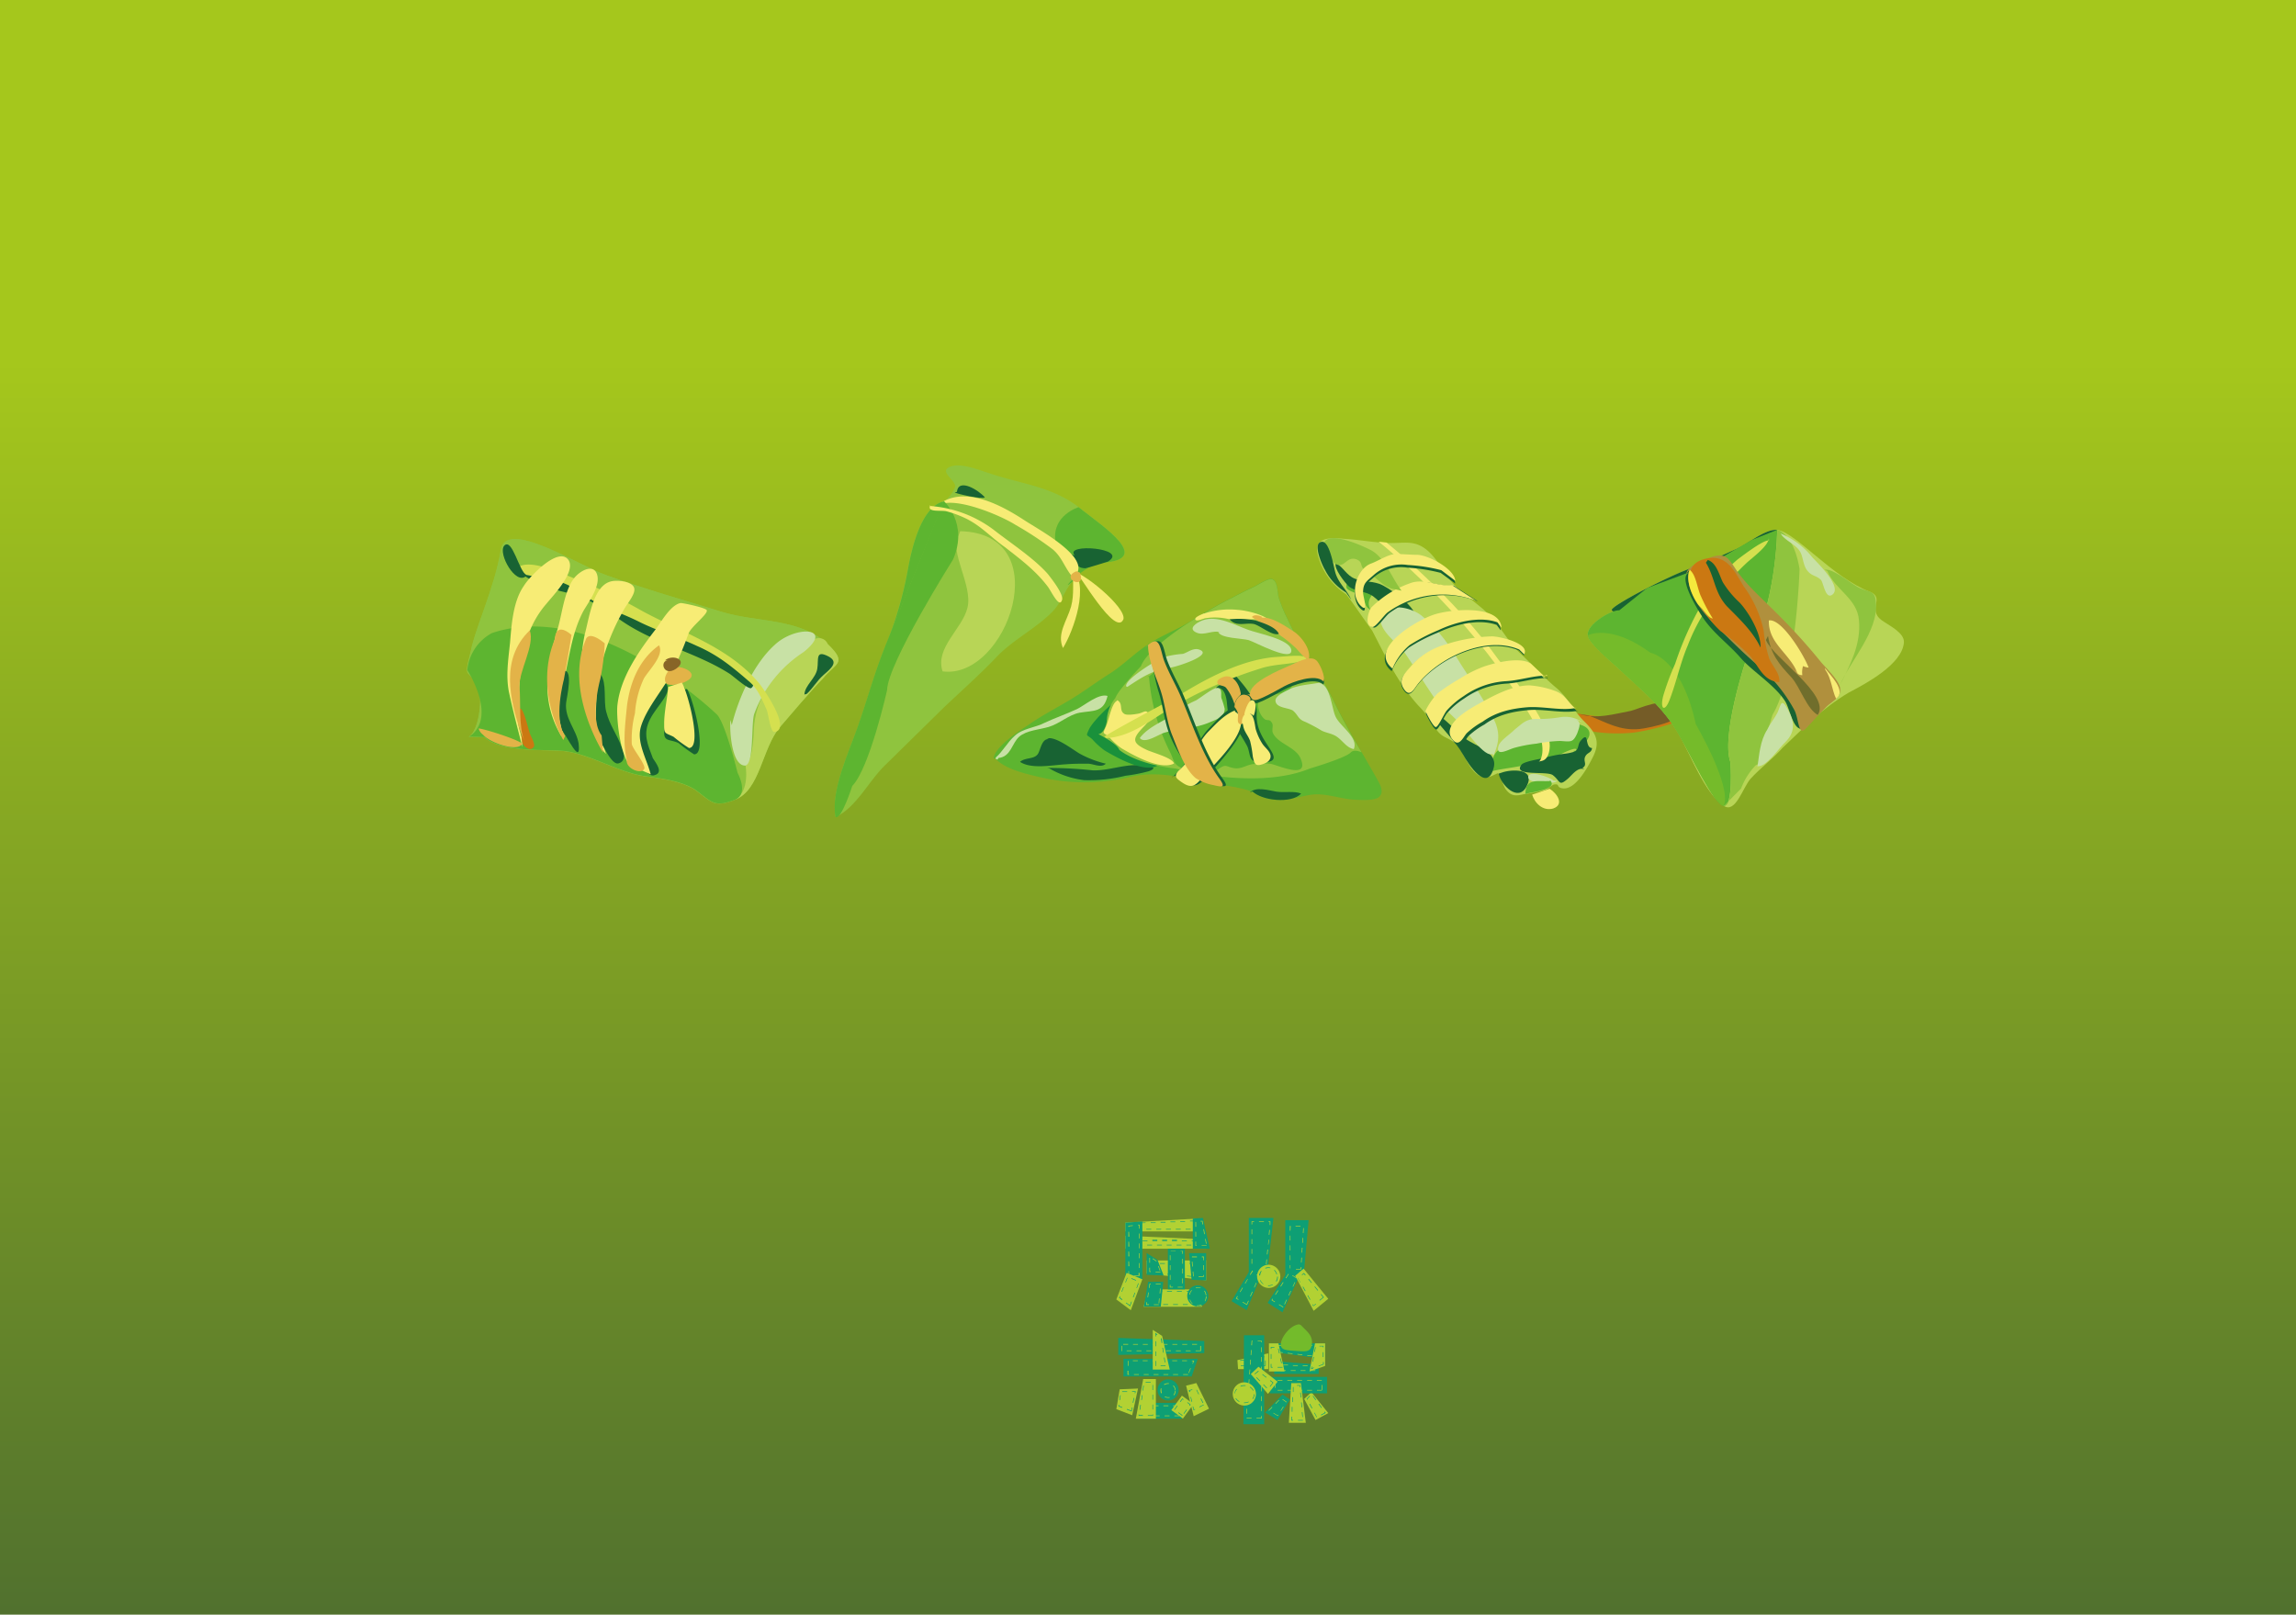 <svg xmlns="http://www.w3.org/2000/svg" xmlns:xlink="http://www.w3.org/1999/xlink" viewBox="0 0 411.02 289.13"><defs><style>.cls-1{fill:url(#linear-gradient);}.cls-2{fill:#b0903d;}.cls-3{fill:#cb7812;}.cls-4{fill:#755c27;}.cls-5{fill:#b8d556;}.cls-6{fill:#186333;}.cls-7{fill:#5db530;}.cls-8{fill:#75bb2a;}.cls-9{fill:#8fc43e;}.cls-10{fill:#d5e04f;}.cls-11{fill:#f7ec75;}.cls-12{fill:#706e2c;}.cls-13{fill:#f5ea3d;}.cls-14{fill:#c8e1a5;}.cls-15{fill:#e3b348;}.cls-16{fill:#886527;}.cls-17{fill:#1a913b;}.cls-18{fill:#b2d133;}.cls-19{fill:#0e9f74;}.cls-20{fill:#73bb2b;}</style><linearGradient id="linear-gradient" x1="206.29" y1="228.12" x2="206.29" y2="-9.18" gradientTransform="translate(412.58 292.78) rotate(180)" gradientUnits="userSpaceOnUse"><stop offset="0" stop-color="#a5c71c"/><stop offset="1" stop-color="#4c6c2f"/></linearGradient></defs><g id="图层_2" data-name="图层 2"><rect class="cls-1" x="-13.04" width="438.67" height="292.78"/></g><g id="图层_1" data-name="图层 1"><path class="cls-2" d="M265.19,121.13c1.46,2.05,8.05,7.64,10.93,6.33-1.46-1.5-3.63-1.6-5.45-2.67-2-1.15-3-3.44-5.39-3.91-.14.37.09.31.17.62"/><path class="cls-3" d="M269.89,123c3.2,2.52,5,2.09,8,3.5,2.5,1.14,5.32,1.37,8.12,1.8s5.4.81,8-.13c2.22-.81,4.59-3.88,7.11-2.93,7.17,3-7.37,5.94-9.29,6A29,29,0,0,1,278.13,129c-1.81-.65-9.34-5-8.93-6.49"/><path class="cls-4" d="M282.69,127.87c3.29.94,6.1,0,9.23-.57,1.58-.36,5.8-2.67,8.3-.67,2.76,2.2-5,3.73-6.69,3.91-3.67.35-5.92-1.19-9.16-2.42"/><path class="cls-5" d="M289.87,109.29c-1.52,0-5.91,2.54-5.63,4.48.18,1.36,4.07,4.62,5.07,5.53,4.34,4.09,8.61,7.4,11.44,12.59,1.82,3.13,4.4,10.15,7.85,12.42,2.07,1.37,3.33-3.12,4.73-4.81,1.82-2,4-3.59,5.8-5.61,4-3.77,6.95-6.95,11.77-9.84,3.1-1.63,9.63-5.08,9.93-9,.13-1.73-2.59-3-4-4-2.57-1.92.65-4-2.09-5.08-6.67-2.53-13.43-10.79-16.62-11.08-2.27-.15-5.35,2.62-7.38,3.46-2.65,1.12-5.14,2.46-7.94,3.37-3.65,1.19-14.72,6.85-14.29,7.57"/><path class="cls-6" d="M288.54,109.28c-.55-.63,10.64-6.38,14.29-7.57,2.8-.91,5.29-2.25,7.94-3.37,2-.84,5.11-3.61,7.38-3.46a7.89,7.89,0,0,1-3,2.27s-9.9,6.38-13.55,7c0,0-6.69,1.4-8.82,3.75C292.75,107.88,289.57,110.45,288.54,109.28Z"/><path class="cls-7" d="M289.87,109.29l5-4,10.94-4.09,7.79-4.51,4.54-1.82s0,13.27-5.64,23.47c0,0-4.43,13.43-2.73,18.14,0,0,.56,7.92-1.18,7.82s-6-9.29-7.85-12.42c-2.83-5.19-7.1-8.5-11.44-12.59-1-.91-4.89-4.17-5.07-5.53-.28-1.94,4.11-4.52,5.63-4.48"/><path class="cls-8" d="M308.6,144.31c-1.65-.09-6-9.29-7.85-12.42-2.83-5.19-7.1-8.5-11.44-12.59-1-.91-4.89-4.17-5.07-5.53,0,0,4-2.19,11.22,3.12,0,0,5.55.88,8.11,12.78,0,0,6.56,11.24,5,14.64"/><path class="cls-9" d="M308.6,144.31c1.74.1,1.18-7.82,1.18-7.82-1.7-4.71,2.73-18.14,2.73-18.14,5.61-10.2,5.64-23.47,5.64-23.47s2.91.5,4,7c0,0-.57,19-4.82,26.07,0,0-2.19,6.77-1.39,7.54a3.34,3.34,0,0,1-1.63,1.54,12.07,12.07,0,0,0-2.63,4.17Z"/><path class="cls-10" d="M316.63,96.11c.29,1.44-2.84,3.64-4,4.73-1.77,1.64-3.17,3.33-4.83,5.11a33.51,33.51,0,0,0-5.64,9.57c-1.37,3.22-2,6.43-3.23,9.67-.88,2.41-1.81,1.89-1.19-.56a46.58,46.58,0,0,1,2.14-5.77,58.16,58.16,0,0,1,6.16-13,26.88,26.88,0,0,1,5.05-5.71c1-.74,4.74-3.61,5.59-3.35"/><path class="cls-6" d="M303.6,102.53c-4.56-.94.58,7.07,1.2,8,1.86,2.83,4.62,4.77,6.78,7.25s6.13,4.86,8,7.81c.72,1.12,1.26,4.25,2.45,4.81,2.12,1.09-.07-2-.33-2.84a33.12,33.12,0,0,0-8.62-12c-1.76-1.79-4.07-3.28-5.41-5.39-1.42-2.37-2.66-5.1-4.49-7.28"/><path class="cls-2" d="M302.39,102.09c-.79,3.57,1.88,6.89,4.07,9.25,2.76,2.71,5.51,5.54,8.44,8a27.35,27.35,0,0,1,6.32,7.81c.79,1.52.69,4.71,2,3.36s2.44-2.68,3.48-3.67c1.07-1.24,2.93-1.72,2.71-3.66-.29-1.44-2.51-3.55-3.38-4.57a107.33,107.33,0,0,0-8.17-9c-2.54-2.55-5.57-5.16-7.41-8.11-1.14-1.69-1.67-2.41-3.79-1.84-1.07.35-3.64,1.36-4.26,2.15a1.71,1.71,0,0,0-.53.94"/><path class="cls-3" d="M302.61,105.68c-.55-3.13-.1-5.22,3.28-5.73s4.7,2.49,6.23,5a20.81,20.81,0,0,1,3.61,8,22.5,22.5,0,0,0,1,5c.56,1.35,2,2.71,1.78,4.2-2.89-.18-3.64-2.83-5.26-4.73A35.51,35.51,0,0,0,308,113a16.17,16.17,0,0,1-3.69-5,8.18,8.18,0,0,1-1.53-2.52c-.35-1.07.07-2.15-.15-3.2"/><path class="cls-6" d="M305.38,100.76c1.63,2.66,1.49,5.31,3.78,7.82,2.2,2.23,4.66,4.51,6,7.38.13-2.52-2.1-6.29-3.74-8.06a17,17,0,0,1-3-3.63c-.68-1.37-1.13-3.47-2.7-4"/><path class="cls-11" d="M321.82,120.65c-1.36-3.64-5.29-5.37-5.17-9.55,2.35-.41,6.4,6.43,7.12,8.44a2.87,2.87,0,0,1-1-.27,3.72,3.72,0,0,0-.12,1.63c-.64,0-1-.27-1.25-1"/><path class="cls-12" d="M316.5,113.87c.56,3.35,1.91,5,4.2,7.43,1.59,1.81,2.74,5.64,4.71,6.72,2.39-3.56-8.15-10.37-9.28-13.42"/><path class="cls-9" d="M327.13,102.26c1.4,3.39,5.37,4.88,5.66,8.86.37,4.25-1.6,8-3.4,11.56,1.79-4.31,6.91-9.63,6.42-14.79-.12-2.56-1.53-1.63-3.62-3-1.16-.68-4.22-3.17-5.54-2.86"/><path class="cls-13" d="M304,108.26c-1-1.38-2.37-4.42-1.51-6.21,1.14.85,1.35,3.37,2,4.71a31.33,31.33,0,0,0,2.13,4c-.86-.13-1.46-1.35-2.15-2"/><path class="cls-11" d="M326.68,119.6c.95,1.29,3.95,4.15,2,5.5-.77-1.64-.84-3.68-1.9-5.11"/><path class="cls-14" d="M318.75,95.54a14,14,0,0,1,5.71,4.29c.65.73,5.66,5.43,3.43,6.74-1.11.6-1.46-2.12-1.88-2.69-.88-.9-1.69-.64-2.53-1.78s-.62-2.64-1.48-3.66c-.63-.86-2.17-1.6-2.93-2.47"/><path class="cls-14" d="M314.59,137.47c.36-2.36.46-4.76,1.79-6.85.57-1.18,1.32-2,1.88-3.14.59-1.44.64-2.57,1.83-.36s1.3,4-.49,5.77c-1.18,1.09-3.34,4.45-5,4.33"/><path class="cls-9" d="M169,89.78a5.7,5.7,0,0,0,2-2.67c0-1.17-2.69-2.52-1.2-3.4,1.81-1,5,.29,7.5,1.1,5.56,1.86,11,2.31,15.8,6,3.67,3,13.63,9.3,4.39,9.92-3.38.22-3.89.94-5.64,3.53-1.41,1.76-1.86,3.65-3.4,5.22-3,3.11-7.34,5.17-10.3,8.43-2.82,2.93-6.11,5.87-9.13,8.72l-10.48,10.3c-3,2.85-5.18,7.6-8.94,9.37-.92-4.64,2.45-11.81,3.93-16.05,1.69-4.75,3-9.66,4.87-14.32a69.31,69.31,0,0,0,4.19-14.4c.61-3.24,2.3-10.89,6.39-11.76"/><path class="cls-7" d="M191.85,104.27c-2.46,2.07,2.26-3.31,5.64-3.53,8.82-.59.15-6.33-3.86-9.49l-.53-.43s-4.79,1.42-4.17,6.06C188.93,96.88,195.39,101.31,191.85,104.27Z"/><path class="cls-6" d="M192.4,99.45c-2.05-2.25,9.87-1.3,5.94,1.11-.18.06-3.58,1.14-4.07,1.2-2.46-.09-.89-2-3-2.63"/><path class="cls-6" d="M171.31,88.07c.28-2.6,4-.2,5,1-.62.39-5.18-.68-5.4-.89"/><path class="cls-11" d="M168,90.48c2.86-1.68,11.11,1.79,13.83,3.53a59.79,59.79,0,0,1,6.64,4.37c1.74,1.48,2.18,3.47,3.61,5,4.2-3.08-6.32-8.63-8.77-10.27-4.19-2.73-10-5.72-14.37-3.36"/><path class="cls-7" d="M169,89.78c-4.09.87-5.78,8.52-6.39,11.76a69.31,69.31,0,0,1-4.19,14.4"/><path class="cls-5" d="M171.89,95.12c17.59.4,8.36,26.66-3.15,25.1-1.42-4.2,3.55-7.62,4.45-11.39,1-4-3.36-10.15-1.57-13"/><path class="cls-11" d="M192.21,102.08c-.28,2.21.16,4.2-.47,6.53-.72,2.55-2.6,4.89-1.45,7.43,1.8-2.9,5-11.45,1.47-14.4"/><path class="cls-11" d="M191.31,102c2.41.2,10.35,6.77,9.8,8.88-1.35,3.33-7.92-8.12-8.64-8.67"/><path class="cls-15" d="M192.7,102.29c-3.13,1.25,1.89,3.57.61.24"/><path class="cls-7" d="M168.94,89.7s4.48,4,1.68,10.47c0,0-11.76,18.67-11.82,23.43,0,0-3.14,14-6.23,17.13,0,0-1.92,6.07-3,5.58-.92-4.64,2.45-11.81,3.93-16.05,1.69-4.75,3-9.66,4.87-14.32"/><path class="cls-11" d="M166.39,90.6a21.46,21.46,0,0,1,11.51,4.28c3.07,2.4,7.27,5.14,9.71,7.94.72.93,2.67,3.4,2.54,4.51-.45,1.89-2-1.59-2.63-2.35-2.14-2.81-4.77-4.78-7.62-7-2.54-1.8-4.23-3.78-7-5.14a19.62,19.62,0,0,0-3.53-1.3c-1.16-.21-3.52.26-2.81-1.13"/><path class="cls-9" d="M86.71,132c2.94,2.69,10.51,2.22,13.54,2.43,4.79.25,10.18,3.83,15.08,4.55,3.09.44,6.42.82,9,2.37,3.05,2.19,3.35,3.36,7.19,1.87,4.53-1.67,4.82-9.19,8.06-13,1.9-2.23,5.71-6.69,7.68-8.69,2.25-2.81,4.53-2.66.88-6.18-4.93-4.69-12.66-3.88-18.86-5.76-7-2.16-14-4.16-20.82-6.62-4.91-1.71-17.86-10.16-18.79-4.54-1.18,7-4.58,13.93-5.44,18.38-1.35,5.31-.35,2.48,1.43,6.48.78,2,0,7.7-1.74,8.64Z"/><path class="cls-9" d="M86.71,132c2.94,2.69,10.51,2.22,13.54,2.43,4.79.25,10.18,3.83,15.08,4.55,3.09.44,6.42.82,9,2.37,3.05,2.19,3.35,3.36,7.19,1.87,4.53-1.67,4.82-9.19,8.06-13,1.9-2.23,5.71-6.69,7.68-8.69,2.25-2.81,4.53-2.66.88-6.18-4.93-4.69-12.66-3.88-18.86-5.76-7-2.16-14-4.16-20.82-6.62-4.91-1.71-17.86-10.16-18.79-4.54-1.18,7-4.58,13.93-5.44,18.38-1.35,5.31-.35,2.48,1.43,6.48.78,2,0,7.7-1.74,8.64Z"/><path class="cls-5" d="M131.57,143.2c4.53-1.67,4.82-9.19,8.06-13,1.9-2.23,5.71-6.69,7.68-8.69,2.25-2.81,4.53-2.66.88-6.18,0,0-1.12-3-5.22,1.07l-.36.37c-4.39,4.61-7.43,8.25-7.67,14,0,0-.05,5.1-1.47,6.33,0,0,.82,4.63-1.9,6.08"/><path class="cls-14" d="M131,129.86c1.18-4.83,3.94-11,7.64-14.34,3.69-3.55,10.89-3.28,5.21,1.25a22.45,22.45,0,0,0-8.81,11c-.62,1.62,0,9-1.61,9.32-2.47.09-2.84-6.34-2.68-8.17"/><path class="cls-7" d="M84,131.91l2.74.07c2.94,2.69,10.51,2.22,13.54,2.43,4.79.25,10.18,3.83,15.08,4.55,3.09.44,6.42.82,9,2.37,3.05,2.19,3.35,3.36,7.19,1.87,0,0,2.56-.66.48-4.84,0,0-2.31-9.45-3.84-10.55,0,0-21.35-20.67-40.1-14.46A8.43,8.43,0,0,0,83.66,120S89.16,128.46,84,131.91Z"/><path class="cls-6" d="M144,124.37c.08-1.64,2-2.88,2.3-4.57s-.41-3.5,2-2.26c1.87,1,.54,2.09-.88,3.33-1.21,1.06-1.87,2.35-3,3.38"/><path class="cls-6" d="M94.26,102.08c-2.56.16,1,1.85,1.68,2.17a44.67,44.67,0,0,0,4.38,1.6,25.87,25.87,0,0,1,9.86,4.53c6.19,4.73,14,6.18,20.39,10.24.59.35,3.35,2.86,3.9,2.59,1.48-1-2.06-3.19-2.53-3.56-2.58-1.82-4.17-4.14-7.19-5.22-3.18-1.29-6.08-3.39-9.47-4a19.38,19.38,0,0,1-8.84-4.42c-2.93-2.22-5.46-1.93-8.7-3"/><path class="cls-10" d="M96.28,103.66c-1.26-1-2.94-.35-4-1.68,2-2.5,8.81,1,11.15,1.83a97.78,97.78,0,0,1,10.91,5.25c7.26,4.08,15.7,6.49,21.38,13.09.67.7,6.15,8.47,2.92,8.93-.73.06-1.07-3.2-1.4-4-.86-1.89-1.57-3.69-3-4.93-3.2-2.78-5.72-4.85-9.49-6.49-3.4-1.6-7-2.65-10.44-4.37s-6.76-2.6-9.8-4.79a15.76,15.76,0,0,0-4.34-2.36c-1.16-.2-4.11-.06-4.55-1.31"/><path class="cls-11" d="M93.52,133.79c-.84-3.25-1.63-6.28-2.35-9.57-.67-3-.19-6,.13-9.09.27-3.3.56-7.47,2.46-10.19.95-1.61,6.21-7.19,8-4.67,1.41,2.12-2.81,6.43-3.94,7.84a17.3,17.3,0,0,0-3.84,7.7A47,47,0,0,0,92.87,125c0,1.48-.1,3-.09,4.49.07,1.22.78,2.52.7,3.66"/><path class="cls-3" d="M92.83,127.27c.65-1.78,1.68,3.16,2,4,.15.58,1.15,2.06.66,2.56-.66.79-1.78-.16-2-.86"/><path class="cls-15" d="M93.83,132.59c-1-2.73-.59-6.72-.82-9.52s2.79-7.47,1.83-10.2c-5.39,5.18-3.49,12.53-1.67,18.16"/><path class="cls-11" d="M100.44,131.76c-3.84-6.71-2.52-12.63-.48-19.61.77-2.81,1.23-7.27,3.34-9.18,1.3-1.21,3.25-1.83,3.65.17s-1.54,4.62-2.49,6.23c-1.92,3.6-2.42,7.45-3.26,11.39a24,24,0,0,0-.33,10.76"/><path class="cls-6" d="M100,128.28c-.48-1.37-2.59-6.33.5-8,2.4-1.25.89,4.86.84,5.62-.27,2.8,1.84,4.74,2.24,7.24.47,4.22-2.11-1.44-3-2.34"/><path class="cls-11" d="M108.48,135c-2.18-2.17-3.27-7.35-3.78-10.32a26.09,26.09,0,0,1,0-11.16c.76-2.81,1.45-8.32,4.41-9.33,1-.39,3.67-.21,4.32.87s-1.2,3-1.86,4.32a38.72,38.72,0,0,0-4.11,10.5c-.91,3.21-.17,6.63-.67,10"/><path class="cls-6" d="M106.8,124.47c-.59-.84.06-2.93.72-3.73,1.15,1.57.48,4.72,1,6.7.63,2.44,1.89,4,2.73,6.24.44.76.92,2.62-.48,3-.9.36-2.05-1.7-2.52-2.57-1.45-2.24-1.56-4.08-1.58-6.55"/><path class="cls-6" d="M112.73,125.49c-.69-.91,5.65-2.28,6.47-3.17,1.33,1.69-1.54,3.91-2.85,6.5s-.42,4.46.52,6.94c.51.82,2,2.62.29,3.05-1.09.42-2.42-1.82-3-2.77-1.67-2.42-1.76-4.45-1.71-7.18"/><path class="cls-11" d="M116.49,138.66c-.72-2.8-2.61-5.78-1.73-8.62,1.08-3.5,4.21-6.79,5.81-10.18a66.22,66.22,0,0,0,2.69-6.41c.43-1.23,3.56-3.52,3.26-4.19-.23-.44-4.18-1.28-4.67-1.28-1.78.34-3.39,3.23-4.4,4.61-3,3.87-6.34,8.59-6.91,13.58-.31,2.19.62,12.5,4,11.63"/><path class="cls-15" d="M112.43,136.85c-1.08-3.2-.5-7.19-.2-10.37.52-4.23,2.18-8.38,5.74-10.92,1,1.74-1.83,4.45-2.69,5.91a17.35,17.35,0,0,0-1.61,6.25,18.89,18.89,0,0,0-.57,5.48c.09.85,2.39,3.49,2.26,4.4-.43,1.22-3.48,0-3.14-1.56"/><path class="cls-15" d="M120.37,119.53c-.67.3-1.77,1.83-1.15,2.78.56.73,2.89.13,3.64-.32,2.85-1.48-1.34-3.25-3.34-2.36"/><path class="cls-16" d="M119.77,118.2c-1.86,0-1,3.13,1.27,1.54s-.7-2.68-2-1.48"/><path class="cls-6" d="M120.56,124.14c-.19,2.16-1.71,4.91-1.66,7-.05,1.75,1.17,1.19,2.6,1.94a25.79,25.79,0,0,0,2.76,2c2.48,0-.31-10.34-1.29-11.7"/><path class="cls-11" d="M119.63,123c-.18,2.16-.78,4.67-.73,6.77-.05,1.75.24,1.43,1.68,2.17a25.89,25.89,0,0,0,2.75,2c2.48,0-.31-10.34-1.28-11.71"/><path class="cls-6" d="M94.13,103.19c-1.82,1.59-5-4-3.89-5.45,1.45-1.62,2.72,4.76,4,5.19"/><path class="cls-15" d="M99.31,114.48s0-3.34,3-.79c0,0-.57,3.72-1.37,8,0,0-1.95,7.17.24,10.08l-.34.75S95.51,123.7,99.31,114.48Z"/><path class="cls-15" d="M104.84,114.6s.34-1.94,3.42.61a41.27,41.27,0,0,1-.8,6.39s-2,7.17.24,10.09l.26,3.07S101,123.82,104.84,114.6Z"/><path class="cls-15" d="M86.94,131.82a2.19,2.19,0,0,1-1.27-1.37c.87,0,7.17,2,7.81,2.73-.77,1.56-5.81-.18-7-1.61"/><path class="cls-11" d="M277.41,141.24c1.38.87,2.67,2.83.63,3.54-1.83.51-3.3-.95-3.76-2.49"/><path class="cls-5" d="M268.11,138.46c.4,0,.94,2.19,1.44,2.88.94,1.25,1.79,1.22,3.26.87a35.75,35.75,0,0,0,3.79-.73c.47-.16,1.25-.94,1.59-1,1.1-.16.38.43,1.35.65,2.41.59,4.69-3.77,5.56-5.46,1.43-2.76.71-4.35-1.58-6.57-1.88-1.88-3-4.44-5.09-6.07-2.19-1.87-4.11-4-6.24-6s-3.33-4.44-5.24-6.54-4.61-3.71-6.56-5.71c-1.79-1.84-2.89-4.5-4.83-6.19-2.36-2-4.17-1.27-7-1.36s-5.23-.59-7.89-.74c-2.82-.3-5.86-.27-4.59,3.49a11.91,11.91,0,0,0,4.86,6.41c.36.25,4.89,6.91,4.65,6.44,2.61,5,4.47,9.19,8.27,13.47a19.75,19.75,0,0,1,3,3.91c1.22,2,2.07,1.62,3.64,2.87,1.75,1.31,3,7.76,6.87,5.72"/><path class="cls-6" d="M268.29,138.53c.38,2,3.49,5.22,5,2.27,1.71-3.29-2.73-3.09-4.52-2.43"/><path class="cls-7" d="M281.75,135.05c1.75-2.13-2.16-.09-2.66.16a18.62,18.62,0,0,1-4.29,1.3c-3,1-6.07,1-9,1.93,1.44-1.2,1.06-2.57,2.09-3.8.87-1.06,3.47-1.35,4.79-1.85,2.94-1.33,5.75-1,8.86-.31.4-.9-.64-1.87-.51-2.87,1.5-.13,3.82.43,3.48,2.09-.19.87-1.94,3-2.78,2.73"/><path class="cls-6" d="M283.66,137.77c-1.19-.5-2.18.95-2.94,1.63-1.74,1.51-1.31.51-2.72-.58-1-.85-7.29.3-5.64-1.87.41-.59,3.16-1,3.94-1.2a24.19,24.19,0,0,1,3.91-.79,8.88,8.88,0,0,0,1.69-.38c.79-.47.53-1.28,1-1.85,1.75-2.13.66,1.16,2.1,1.22-.09.91-.87.75-1.24,1.57s.47,1.41-.47,2"/><path class="cls-14" d="M278.1,139.79c-.54-.6-4.64-2.06-4.51-.56.12,1.19,4.69,1.25,5.23.59"/><path class="cls-11" d="M248.2,97.15s11.89,9.43,20.07,21c0,0,9.83,11.42,9.13,15.9,0,0-.09,1.88-1.35,2.19s-.51.11-.51.11l.19-.23s1.51-2.35-1.35-7.19c0,0-8.36-15.63-26.43-31L246.81,97Z"/><path class="cls-7" d="M245.56,109.52c-1.29-1.78,0-3,1.12-4.32-.85-.91-6.05-2.21-5.64,0,.1.66,2.26,1.06,2.79,1.65.73,1,.26,1.76,1.7,2.44"/><path class="cls-6" d="M253.39,110.44c0-1.88-4.9-5.37-6.49-5.9s-2.92-.34-4.39-.93-2-2-3.35-2.78c-.5.88,1.63,3.57,2.35,4.22,1.26.94,3.07.81,4.33,1.75,1.5,1.12,2,2.34,3.86,3.15.84.28,4.19,1.81,3.63-.26"/><path class="cls-14" d="M283.24,129.29a5.47,5.47,0,0,0-3.89-.87,21.42,21.42,0,0,1-4.06.32c-2.07-.06-2.63.7-4.2,1.95-.65.72-2.62,1.95-2.84,2.92-.56,2,1.79.59,2.82.31a24.87,24.87,0,0,1,4-.76,25.84,25.84,0,0,1,4.22-.48c1.94.12,2.29.34,3.07-1.39.31-.94.87-2-.32-2.5"/><path class="cls-6" d="M255.42,127.42c1.62-.71,5.43,3.75,6.77,4.75,1.88,1.46,5.89,2.37,5.23,5.21-1.16,4.76-4.55-.54-5.51-2.25-1.6-2.75-3.48-4.21-5.15-6.71"/><path class="cls-14" d="M267.16,135c.09,0,0,.32.25.19,1.37-3.2.9-4.92-.74-7.86s-3.36-5.6-5.15-8.38c-2-3.28-3.83-6.06-6.78-8.5-1.6-1.47-5.77-2.74-7.27-.42s2.86,5.22,4,6.85c1.76,2.56,3.37,5.28,5.13,7.84,1.6,2.1,3.82,3.57,5.42,5.66.82,1,5.15,7.13,5.59,3.62"/><path class="cls-6" d="M282.53,127.25c-2.6.6-6-.33-8.83-.1s-5.6.85-7.95,2.58a14.05,14.05,0,0,0-2.87,2.07c-.69.82-1.44,2.76-2.69.89-1.61-2.41,2.8-5,4.34-5.87,2.81-1.57,6.41-3.61,9.63-3.59a16.14,16.14,0,0,1,4.29.9c2,.65,2.32,1.81,3.77,3.12"/><path class="cls-11" d="M282.2,126.75c-2.6.6-6-.33-8.83-.1s-5.6.86-7.95,2.58a14,14,0,0,0-2.87,2.08c-.69.81-1.44,2.75-2.69.88-1.61-2.41,2.8-5,4.34-5.87,2.81-1.57,6.41-3.61,9.63-3.59a16.54,16.54,0,0,1,4.29.9c2,.65,2.32,1.81,3.77,3.12"/><path class="cls-6" d="M276.52,121.53c.22,0,.25-.44.57-.12-2.6,0-4.76.82-7.33,1a14.56,14.56,0,0,0-7.66,2.68,14.2,14.2,0,0,0-3,2.55c-.47.46-1.53,3-2,3s-1.82-2.69-1.86-2.9a13,13,0,0,1,2.19-3.14,35.93,35.93,0,0,1,4-2.64,21.71,21.71,0,0,1,4.25-2.14c2-.69,6.45-1.83,8.42-.55"/><path class="cls-11" d="M276.46,121.1c.22,0,.25-.44.56-.13-2.6,0-4.76.83-7.32,1a14.51,14.51,0,0,0-7.67,2.68,14.71,14.71,0,0,0-3,2.54c-.47.47-1.53,3-2,3s-1.82-2.69-1.85-2.91a12.63,12.63,0,0,1,2.18-3.13,35.59,35.59,0,0,1,4-2.64,21.71,21.71,0,0,1,4.25-2.14c2-.69,6.44-1.83,8.42-.55"/><path class="cls-6" d="M272.79,117.37c1.09-2-4.36-3.22-5.7-3.25a29.86,29.86,0,0,0-8.3,1.43,12.83,12.83,0,0,0-6.66,4.37c-.93.94-1.75,2.13-1,3.41,1.19,2.07,1.94.12,2.78-.85,4-4.83,12.19-8.48,18-6"/><path class="cls-11" d="M272.85,117.19c1.09-2-4.36-3.21-5.71-3.24a29.43,29.43,0,0,0-8.29,1.43,12.84,12.84,0,0,0-6.66,4.36c-.94,1-1.75,2.14-1,3.42,1.19,2.06,1.94.12,2.78-.85,4-4.83,12.19-8.48,18-6"/><path class="cls-6" d="M268.65,112.87c-.32-4.38-9.78-3.24-12.28-2.29-2.82,1-11.7,6-7.24,9.6a11.1,11.1,0,0,1,3.06-4.21,31.81,31.81,0,0,1,5.16-2.67c2.84-1.35,7.22-2.61,10.58-1.4"/><path class="cls-11" d="M268.8,112.41c-.32-4.38-9.78-3.23-12.28-2.29-2.81.95-11.7,6-7.24,9.6a11.07,11.07,0,0,1,3.06-4.2,33.11,33.11,0,0,1,5.16-2.68c2.84-1.35,7.22-2.61,10.58-1.4"/><path class="cls-6" d="M264.57,107.68a16.79,16.79,0,0,0-15.81,2.07c-.69.5-2.12,2.63-2.75,2.63-1.5-.18-.72-2.85-.19-3.5a18.6,18.6,0,0,1,7.31-4.47c2.41-.66,4.86.77,7.14.49"/><path class="cls-11" d="M264.25,107.57a16.79,16.79,0,0,0-15.81,2.07c-.69.5-2.12,2.63-2.75,2.64-1.5-.19-.72-2.85-.19-3.51a18.57,18.57,0,0,1,7.31-4.46c2.41-.67,4.86.77,7.14.48"/><path class="cls-9" d="M250.9,105.77c-1.75-2.25-2.93-5.84-5.4-7.21C244,97.77,238,95,237,97.2c-.29.88,1.39,3.59,2.39,3.92,1.38.45,1.79-1.63,3.51-.93,1,.46.62,1,1.13,1.63a7.14,7.14,0,0,0,2,1.5c1.22,1,2.14,2,3.72,2.2"/><path class="cls-6" d="M260.5,104.48c-.12-2.12-4.83-4.62-6.8-4.65-1.35,0-2.76-.18-4.13-.11-1.19.13-2.91,1.23-4.1,1.67-2.47.85-4,5.23-2.05,7.45,1.63,1.69.56-1.38.53-2.22,0-1.79.68-2.07,1.87-3.14a7.48,7.48,0,0,1,6.13-1.83,31.42,31.42,0,0,1,5.95.93"/><path class="cls-11" d="M260.52,104c-.14-2.13-4.84-4.62-6.81-4.65-1.35,0-2.75-.18-4.13-.12-1.19.13-2.91,1.23-4.1,1.67-2.47.85-4,5.24-2,7.46,1.63,1.69.56-1.38.53-2.23,0-1.78.68-2.06,1.87-3.13a7.45,7.45,0,0,1,6.13-1.83,30.64,30.64,0,0,1,6,.93"/><path class="cls-6" d="M241.89,107.37c-.85-1.85-2.35-3-2.86-4.91-.25-.81-.95-5.32-2.26-5.44-2.07-.06.07,4.5.41,5a9.94,9.94,0,0,0,3.77,4.06"/><path class="cls-7" d="M277.49,139.73c1.55,1.63-3.34,2.1-4.42,2.43,0-2.92,2.25-2.17,4.37-2.3"/><path class="cls-7" d="M177.88,135.87c.08-2.05,4.52-4.93,6.13-6,2.26-1.59,4.54-2.78,6.91-4.18,2.65-1.51,5.09-3.4,7.64-5s4.68-3.87,7.23-5.47c2.27-1.49,4.86-2.41,7.22-3.9s4.92-3,7.59-4.32c1.23-.65,2.47-1.3,3.71-1.86.76-.33,2.74-1.71,3.44-1.45,1,.34.91,2.39,1.15,3.26a26.18,26.18,0,0,0,1.57,3.82c2.33,5.16,5.79,9.66,8.21,14.61s5.08,9.21,7.68,13.86c.54.94,1.6,2.55.48,3.49-.65.62-3,.55-3.79.49-2.74,0-5.54-1.26-8.26-.92-2.9.45-5.1,1.44-8.17.63-1.29-.42-2.41-1.24-3.7-1.56a29,29,0,0,0-4-.76c-5.23-.89-11-2.74-16.21-1.58a35.25,35.25,0,0,1-16.31.19c-2.67-.64-6.42-1.41-8.29-3.46"/><path class="cls-6" d="M223.73,141.92c1.12-1.13,3.4-.38,4.78-.16s3.22-.17,4.42.35c-1.76,1.86-7.07,1.26-8.72-.41"/><path class="cls-6" d="M187.44,137.51a74.44,74.44,0,0,1,8.23.44c2.84.05,5.42-1.07,8.26-.93,1.08,0,3.92.28,1.72,1.08a28.89,28.89,0,0,1-4.16.81,27.12,27.12,0,0,1-7.38.79,16,16,0,0,1-6.27-2.11"/><path class="cls-6" d="M187.45,132.24c1.45-.47,4.6,2,5.82,2.71a18.37,18.37,0,0,0,4.69,1.8c-.84.83-2.25,0-3.23,0-1.27,0-2.64,0-3.9.11-2.44.13-6.21.92-8.23-.44,1-.83,2.42-.42,3.15-1.34.55-.71.71-3.16,2.3-2.66"/><path class="cls-17" d="M200.67,126.55c1.13.61-1.87,1-.94,1.57.42.36.55.21,1,.09,1-.15,1.55-1,2,.27.34.84-.61,1.66-1.18,2.26-1.79,1.91-1.95,2.69.61,3.89,1,.52,4.77,1.46,5,2.5-2.42,1.28-7.36-1.52-9.42-2.75a13.54,13.54,0,0,1-2.2-2c-1-.9-1.22-.41-.59-1.78s3.91-4.61,5-5.14"/><path class="cls-9" d="M241.82,134.73c-.91,1-7.37,2.9-7.37,2.9-9.56,3.93-23.94,0-23.94,0-7.38-.83-10.15-3.37-10.15-3.37-.35-1.11-3.73-2.8-3.73-2.8,1.19-.18,1.5-2.31,1.5-2.31a6.94,6.94,0,0,1,1.54-4.16c.51-1.48,4.58-5.69,4.58-5.69,1.1-3.14,8.76-7.94,8.76-7.94,2.46-1.5,4.92-3,7.59-4.32,1.23-.65,2.47-1.3,3.71-1.86.76-.33,2.74-1.71,3.44-1.45,1,.34.91,2.39,1.15,3.26a26.18,26.18,0,0,0,1.57,3.82c2.33,5.16,5.79,9.66,8.21,14.61,1.55,3.25,3.3,6.27,5.06,9.31C243.74,134.7,242.42,134.09,241.82,134.73Z"/><path class="cls-11" d="M200,125.38c1.13.61.29,1.81,1.23,2.42.41.36,2,.09,2.49,0,1-.15,1.54-1,2,.27.35.84-.61,1.66-1.17,2.26-1.79,1.91-1.95,2.69.61,3.89,1,.52,4.76,1.46,5,2.5-2.43,1.28-7.36-1.52-9.42-2.74a13.63,13.63,0,0,1-2.2-2c-1.05-.9-1.22-.41-.6-1.78s1-4.17,2-4.7"/><path class="cls-7" d="M205.68,121a36.1,36.1,0,0,0,3.86,13.84c.61,1.31.56,2.08,2,2.67a25.71,25.71,0,0,0,3.87.75,3.29,3.29,0,0,0,2.82-.63c1.38-.94,1.24-.26,2.85-.06,1.17.13,2.11-.59,3.17-.74a16.4,16.4,0,0,1,3.12-.07c1.16.13,7.11,3,5.48-.87-.83-2.16-4.25-2.74-5-4.7-.2-.47.11-1.25-.09-1.63-.5-1-.91-.33-1.47-.87-.84-.72-1.58-2.78-.64-3.69s6.05-.23,5.64-2.89-6.4,2.16-7.63,2.32c-2.3.41-3.13-5.18-5.78-1.31-1.57,2.28-1.6,5.15-4.88,5.42s-.95-4.35-2.2-6.19a7.61,7.61,0,0,0-2.53-2.26c-1.46-.59-1.84.68-2.88,1.21"/><path class="cls-14" d="M204.06,132.13c1.64-2.14,4.43-3,6.5-4.55a14.26,14.26,0,0,1,3.5-2.14c.66-.33,3.38-2.53,4-2.27.8.25.46,1.25.59,1.83a15.13,15.13,0,0,1,.59,1.92c0,1.47-1.56,1.94-2.61,2.39-2.77,1.22-5.51,1.07-8.2,1.9-1.16.36-3.41,2-4.35,1"/><path class="cls-14" d="M201.81,123c2.74-1.81,4.53-3,7.73-3.45,1.16-.16,7.7-2.26,5.2-3.21-1.1-.43-2.12.51-3,.75a17.11,17.11,0,0,0-3.77.69c-1.23.65-6.63,3.87-6.37,5.13"/><path class="cls-6" d="M217.66,123.21c1.55-.34,1.92,1.73,2,2.89.24,2.07.11,2.08,1.38,3.84.71,1.13,1.7,2.64,2.28,3.78.61,1.54.11,2.82,2.5,2.8,4.27,0,1.19-2.28-.11-5.15a7.35,7.35,0,0,1-.75-3.53c.27-2.14-2.09-4.92-3.54-6.59-.81-.92-2.48,1.24-3.49,1.69"/><path class="cls-10" d="M197.7,131.88c4.82-2.89,10-5.42,14.8-8.22,4.64-2.78,10.25-5.53,15.7-6,1.46-.08,2.92-.26,4.29-.23,1.76.1,2,.67.15,1.06-2.31.52-4.86.46-7.16,1.27a75.39,75.39,0,0,0-16,7.11c-3.59,2.14-7.05,5.06-11.44,5.3"/><path class="cls-6" d="M221.6,126.18c-2.13.87-3.69,2.68-5.27,4.34s-2.4,3.81-3.75,5.61a18.18,18.18,0,0,1-2.18,2.52c-1,1.18-.52-.23.53.54,2.49,1.82,3.15,2,4.93.07,1.84-2.13,10.09-10.23,5.75-12.86"/><path class="cls-11" d="M221.09,127.21c-1.91.75-3.33,2.33-4.75,3.77s-2.17,3.31-3.39,4.87a15.11,15.11,0,0,1-2,2.19c-.86,1-.39,1.33.56,2,2.23,1.58,2.74.18,4.35-1.47,1.66-1.85,9.1-8.89,5.2-11.15"/><path class="cls-6" d="M206.08,115.51a30.45,30.45,0,0,0,1.32,8.33c.82,2.59,1,5.42,2.09,8a22.43,22.43,0,0,0,5.09,7.45,8.74,8.74,0,0,0,3.29,1.28c1.88.49,2,.19.81-1.41-2.86-4-4.61-9.33-6.51-13.91-.91-2.3-2.19-4.38-3.1-6.68-.89-2.1-.68-5.53-3.46-2.65"/><path class="cls-15" d="M205.52,115.54c0,2.73,1.47,5.68,2.3,8.28s1,5.42,2.09,8c.9,2.29,2.16,5.84,4.11,7.5a8.74,8.74,0,0,0,3.29,1.28c1.88.49,2,.19.81-1.41-2.86-4.05-4.61-9.33-6.51-13.91-.91-2.3-2.19-4.38-3.1-6.68-.89-2.1-.68-5.53-3.46-2.65"/><path class="cls-11" d="M215.6,109.85a14.41,14.41,0,0,1,6-.64c1.57.11,4.54.8,5.71,1.91-.91,0-2.3-.33-3.47-.21a12.63,12.63,0,0,1-4.11-.1,10.81,10.81,0,0,0-3.85-.12c-.32,0-1.53.6-1.8.35-.55-.42,1-1,1.37-1.18"/><path class="cls-15" d="M225.8,110.61c1.82-.23,4.32,1.53,5.74,2.43s3.23,3.28,2.74,5.06c-.65-.09-1.77-1.47-2.25-2a23,23,0,0,0-2.39-2c-.94-.6-1.77-1.47-2.71-2a16.32,16.32,0,0,1-2.82-1.61c.43-.54,1.35-.27,1.89,0"/><path class="cls-6" d="M220,110.92a14.67,14.67,0,0,1,4.77.2c1.26.39,3.58,1.11,4.17,2.38-1.15.46-3.34-1.51-4.53-1.77-1.51-.25-3.09.55-4.28-.82"/><path class="cls-15" d="M221.12,126.56a9,9,0,0,0-1.61-3.37c-.35-.44-1.13-.39-1.41-.64-.48-.56.08-1,.78-1.28,1.6-.67,2.79.9,3.13,2.38.25,1,.09.58-.51,1.39-.31.41-.72,1.28-.25,1.45"/><path class="cls-6" d="M223,124.9c1-.06.83.8,1.36,1s1.29-.26,1.74-.42c1.27-.59,2.53-1.31,3.8-2,1.52-.8,5.55-2.31,7-.89.48-.68-.7-3.35-1.31-3.78-1.16-1-3.75.59-4.83,1-1.65.74-7.2,3-7,5.13"/><path class="cls-15" d="M223,124.31c1,0,.82.8,1.36,1s1.29-.26,1.73-.42c1.28-.58,2.54-1.3,3.81-2,1.52-.8,5.54-2.31,7-.89.49-.68-.7-3.35-1.3-3.78-1.16-1-3.75.59-4.83,1-1.66.74-7.2,3-7,5.13"/><path class="cls-15" d="M221,126.63c0-1,.77-2.52,2-2.19,1.58.37.55,1.73.27,2.72-.1.59-.67,3.23-1.5,2.36-.34-.31-.07-1.36-.16-1.75a2.8,2.8,0,0,0-.85-1.39"/><path class="cls-11" d="M222.89,128a1.1,1.1,0,0,1,1.51.18c.3-.54.71-2.65-.21-2.79-.66-.16-1.4,2-1.43,2.55"/><path class="cls-11" d="M222.46,129.74c-.43-.75.27-2.42,1.26-2,.81.42.89,2,1.07,2.81a10.18,10.18,0,0,0,1.18,2.61c.43.69,1.44,1.36,1.48,2.2s-.71,1.28-1.54,1.52c-1.22.39-1.38-.19-1.64-1.41a20.2,20.2,0,0,0-.48-2.78c-.31-.9-.93-1.51-1.17-2.41-.08-.26-.09-.52-.17-.78"/><path class="cls-14" d="M178.75,135.73c2.24-.22,2.4-2.67,3.7-3.81s3.65-1.27,5.28-1.75c2-.6,3.51-2.14,5.54-2.55,2.51-.42,4.29,0,5-3-1.59-.5-4.11,1.69-5.44,2.34-1.91.89-3.92,1.58-5.83,2.47-1.61.86-3.95,1-5.35,2.33-1.3,1.15-2.1,2.75-3.4,3.9-.08.39.1.19.31.37"/><path class="cls-14" d="M236.55,122.18c-1.83.4-3.88.41-5.6,1.18-.67.33-2.67,1.22-2.62,2.1.07,1.36,2.31,1.24,3.12,1.78,1,.83.86,1.52,2.16,2a28,28,0,0,1,3,1.6c1.1.52,2,.48,3,1.3s1.56,1.77,2.74,2c.87-2.09-2.46-4.07-3.24-5.78-.76-1.53-.89-5.82-3.06-6.09"/><path class="cls-14" d="M218.59,113.28c-1.4-.61-3,.64-4.4,0-1.6-.7-.09-1.76,1.15-2.22,2.59-.92,5.72.87,8.11,1.72,1.5.6,7.41,1.65,7.71,3.59.32,2.33-6.52-1.41-7.61-1.74s-5.1-.31-5.46-1.47"/><polygon class="cls-18" points="215.59 220.5 201.46 220.5 201.46 218.93 215.04 218.16 215.59 220.5"/><path class="cls-19" d="M214.9,220.18H214v-.11h.88Zm-1.76,0h-.89v-.11h.89Zm-1.77,0h-.88v-.11h.88Zm-1.76,0h-.88v-.11h.88Zm-1.76,0H207v-.11h.89Zm-1.76,0h-.88v-.11h.88Zm-1.77,0h-.88v-.11h.88Zm-1.76,0h-.47v-.52h.12v.41h.35Zm12.16-.45-.26-.84.1,0,.26.84Zm-12.28-.63V219l.88,0v.11Zm1.76-.08v-.11l.88,0V219ZM206,219v-.11l.88,0v.11Zm1.76-.08v-.11l.89,0v.12Zm1.76-.07v-.11l.88,0v.11Zm1.76-.08v-.11l.87,0v.11Zm1.76-.07v-.11l.88,0v.11Z"/><polygon class="cls-18" points="215.92 223.61 201.46 223.61 201.46 221.28 215.92 221.94 215.92 223.61"/><path class="cls-19" d="M215.08,223h-.94v-.11H215v-.66h.11Zm-1.82,0h-.88v-.11h.88Zm-1.76,0h-.88v-.11h.88Zm-1.77,0h-.88v-.11h.88ZM208,223h-.88v-.11H208Zm-1.76,0h-.88v-.11h.88Zm-1.76,0h-.89v-.11h.89Zm-1.77,0h-.38v-.61h.11v.5h.27Zm11.51-.78-.88,0v-.11l.88,0Zm-1.76,0-.89,0v-.11l.88,0Zm-1.76,0-.89,0V222l.89,0Zm-1.77,0-.88,0V222l.88,0Zm-1.76,0-.88,0V222l.88,0Zm-1.76,0-.88,0v-.11l.88,0Zm-1.77,0-.88,0v-.11l.88,0Z"/><polygon class="cls-18" points="215.16 234 204.72 234 205.5 230.88 215.16 230.88 215.16 234"/><path class="cls-19" d="M214.45,233.66h-.94v-.11h.83v-.71h.11Zm-1.82,0h-.88v-.11h.88Zm-1.76,0H210v-.11h.88Zm-1.76,0h-.88v-.11h.88Zm-1.77,0h-.88v-.11h.88Zm-1.76,0h-.17l.24-.82.1,0-.19.69h0ZM206,232l-.11,0,.22-.76h.17v.11h-.09Zm8.46-.06h-.11v-.63h-.14v-.11h.25Zm-1.13-.63h-.88v-.11h.88Zm-1.76,0h-.88v-.11h.88Zm-1.77,0h-.88v-.11h.88Zm-1.76,0h-.88v-.11H208Z"/><polygon class="cls-18" points="215.92 229.26 205.27 228.05 205.27 225.71 215.92 225.71 215.92 229.26"/><path class="cls-19" d="M215.12,228.79l-.88-.09v-.11l.88.09Zm-1.76-.17-.87-.08v-.11l.87.08Zm-1.75-.16-.88-.09v-.11l.88.09Zm3.57,0h-.11v-.88h.11Zm-5.33-.16-.88-.08v-.11l.88.08Zm-1.75-.16-.88-.09v-.1l.88.08Zm-1.76-.17-.33,0v-.64h.11v.54l.23,0Zm8.84-1.27h-.11v-.4h-.37v-.11h.48Zm-9.06-.28H206v-.23h.76v.11h-.65Zm7.7-.12h-.88v-.11h.88Zm-1.76,0h-.89v-.11h.89Zm-1.77,0h-.88v-.11h.88Zm-1.76,0h-.88v-.11h.88Z"/><polygon class="cls-19" points="204.5 229.07 201.46 229.07 201.46 218.94 204.5 218.72 204.5 229.07"/><path class="cls-18" d="M204,228.48H203v-.11h.83v-.43H204Zm-1.82,0H202v-.86h.11v.75h0Zm1.82-1.42h-.11v-.88H204Zm-1.84-.32H202v-.88h.11ZM204,225.3h-.11v-.88H204Zm-1.84-.32H202v-.88h.11Zm1.84-1.45h-.11v-.87H204Zm-1.84-.31H202v-.88h.11Zm1.84-1.45h-.11v-.88H204Zm-1.84-.32H202v-.88h.11ZM204,220h-.11v-.59l-.17,0v-.11l.29,0Zm-1.84-.32H202v-.19l.78-.08,0,.11-.69.07Z"/><polygon class="cls-19" points="208.31 228.4 205.27 228.28 205.27 224.39 207.21 225.61 208.31 228.4"/><path class="cls-18" d="M207.76,227.84l-.89,0v-.11l.88,0Zm-1.77-.07h-.23V227h.11v.65H206Zm1.63-.22-.31-.83.11,0,.3.83Zm-1.75-1.43h-.11v-.88h.11Zm1.14-.23h0l-.69-.47.06-.09.72.49,0,0-.1,0h0Z"/><polygon class="cls-19" points="207.8 233.96 204.76 233.96 205.53 229.54 208.24 229.54 207.8 233.96"/><path class="cls-18" d="M207.44,233.68h-.88v-.11h.88Zm-1.76,0h-.5l.07-.51.11,0-.05.38h.37Zm1.84-.3h-.11l.07-.88h.11Zm-2-1.06h-.11l.13-.88.11,0Zm2.18-.7h-.11l.07-.88h.11Zm-1.92-1-.11,0,.11-.74H206v.11h-.13Zm2-.65h-.88v-.11h.88Z"/><rect class="cls-19" x="209.07" y="223.61" width="3.04" height="7.27"/><path class="cls-18" d="M211.71,230.54h-.88v-.11h.88Zm-1.76,0h-.53v-.47h.11v.36H210Zm1.81-.73h-.11v-.88h.11Zm-2.23-.62h-.11v-.88h.11Zm2.23-1.14h-.11v-.88h.11Zm-2.23-.62h-.11v-.88h.11Zm2.23-1.14h-.11v-.88h.11Zm-2.23-.62h-.11v-.89h.11Zm2.23-1.15h-.11v-.46h-.31V224h.42Zm-1.3-.46h-.88V224h.88Z"/><polygon class="cls-19" points="215.92 229.28 213.31 229.17 212.87 224.39 215.92 224.39 215.92 229.28"/><path class="cls-18" d="M215.51,228.64l-.94,0v-.11l.82,0v-.21h.11Zm-1.82-.08h-.1l-.08-.87h.11l.07.78h0v0h0Zm1.82-1.13h-.11v-.88h.11Zm-2.08-.63-.08-.88h.12l.07.88Zm2.08-1.13h-.11v-.53h-.25V225h.36Zm-1.24-.53h-.89V225h.89Z"/><polygon class="cls-19" points="216.58 223.61 213.53 223.61 213.53 218.2 215.34 218.09 216.58 223.61"/><path class="cls-18" d="M216,223.09h-.88V223H216Zm-1.76,0H214v-.77h.11V223h.11Zm1.65-.37-.16-.87.11,0,.16.87Zm-1.76-1.28H214v-.88h.11Zm1.44-.46-.15-.86.11,0,.16.87Zm-1.44-1.3H214v-.88h.11Zm1.13-.43-.09-.52-.25,0v-.11l.35,0,.11.62Z"/><polygon class="cls-18" points="202.43 234.62 199.84 232.69 201.68 227.93 204.5 229.08 202.43 234.62"/><path class="cls-19" d="M202.31,233.92l-.76-.58.07-.09.64.49.24-.65.11,0Zm-1.46-1.12-.52-.4.11-.28.11,0-.09.21.46.35Zm2.07-.49-.11,0,.31-.83.11,0Zm-2.06-1-.1,0,.32-.82.1,0Zm2.68-.68-.1,0,.3-.82.11,0Zm-2-1-.1,0,.32-.82.1,0Zm1.8-.31-.82-.33.05-.11.81.34Z"/><path class="cls-19" d="M216.31,232.16a1.89,1.89,0,1,1-1.89-2A1.94,1.94,0,0,1,216.31,232.16Z"/><path class="cls-18" d="M214.42,233.86h-.18v-.11h.17a1.34,1.34,0,0,0,.65-.17l.05.09A1.34,1.34,0,0,1,214.42,233.86Zm-1-.39a1.77,1.77,0,0,1-.47-.76l.1,0a1.55,1.55,0,0,0,.45.72Zm2.33-.44-.09-.05a1.77,1.77,0,0,0,.2-.82H216A1.73,1.73,0,0,1,215.75,233Zm.1-1.06a1.68,1.68,0,0,0-.29-.79l.09-.07a1.82,1.82,0,0,1,.31.85Zm-2.85-.14-.11,0a1.68,1.68,0,0,1,.4-.81l.08.07A1.64,1.64,0,0,0,213,231.83Zm1.9-1.17a1.39,1.39,0,0,0-.83,0l0-.1a1.39,1.39,0,0,1,.9.05Z"/><polygon class="cls-19" points="215.58 242.29 200.19 242.62 200.19 239.58 215.58 240.13 215.58 242.29"/><path class="cls-18" d="M201.69,241.93v-.11h.88v.11Zm1.77,0v-.11h.88v.11Zm1.76,0v-.11h.88v.11Zm1.76,0v-.11l.88,0v.12Zm-6.08,0h-.11V241h.11Zm7.84,0v-.12h.88v.11Zm1.77,0v-.11h.88v.11Zm1.76,0v-.11h.88v.11Zm1.76,0v-.11h.83v-.81H215v.92Zm.26-1.15h-.89v-.12l.88,0Zm-1.77,0-.88,0v-.11l.89,0Zm-1.76,0-.88,0v-.11l.88,0Zm-1.76,0-.88,0v-.11l.88,0Zm-1.76,0-.88,0v-.11l.88,0Zm-1.77,0-.88,0v-.11l.88,0Zm-1.76,0-.88,0v-.11l.88,0Zm-1.76,0h-.88v-.12l.88,0Z"/><polygon class="cls-19" points="213.33 246.48 201.12 246.48 201.12 243.31 214.43 243.31 213.33 246.48"/><path class="cls-18" d="M212.68,246.18h-.88v-.11h.88Zm-1.76,0H210v-.11h.88Zm-1.77,0h-.88v-.11h.88Zm-1.76,0h-.88v-.11h.88Zm-1.76,0h-.88v-.11h.88Zm-1.77,0H203v-.11h.88Zm-1.76,0h-.26v-.73H202v.62h.15Zm10.75-.34-.1,0,.32-.83.11,0ZM202,244.57h-.11v-.88H202Zm11.55-.38-.1,0,.17-.44h-.25v-.11h.41Zm-1.06-.47h-.88v-.11h.88Zm-1.76,0h-.88v-.11h.88Zm-1.76,0H208v-.11h.89Zm-1.77,0h-.88v-.11h.88Zm-1.76,0h-.88v-.11h.88Zm-1.76,0h-.88v-.11h.88Z"/><rect class="cls-19" x="203.88" y="251.21" width="7.79" height="2.83"/><path class="cls-18" d="M211.12,253.58h-.88v-.11h.88Zm-1.76,0h-.88v-.11h.88Zm-1.77,0h-.88v-.11h.88Zm-1.76,0H205v-.11h.88Zm5.35-.3h-.12v-.88h.12Zm-6.7-.12h-.11v-.88h.11Zm6.44-1.38H210v-.11h.88Zm-1.76,0h-.89v-.11h.89Zm-1.77,0h-.88v-.11h.88Zm-1.76,0h-.88v-.11h.88Z"/><polygon class="cls-18" points="209.4 245.24 206.36 245.24 206.36 238.13 208.04 239.22 209.4 245.24"/><path class="cls-19" d="M208.65,244.64h-.88v-.11h.88Zm-1.76,0h-.06v-.93h.11v.87h-.05Zm1.61-.68-.14-.87.11,0,.14.87Zm-1.56-1.14h-.11V242h.11Zm1.28-.6-.14-.87.11,0,.14.87Zm-1.28-1.15h-.11v-.89h.11Zm1-.59-.13-.78,0,0,.07-.08.07.06.13.82Zm-1-1.18h-.11v-.64l.37.33-.08.09-.18-.17Z"/><polygon class="cls-18" points="206.92 254.04 203.33 254.04 204.65 246.94 206.92 246.94 206.92 254.04"/><path class="cls-19" d="M206.41,253.53h-.93v-.11h.83v-.14h.1Zm-1.81,0h-.77l0-.24.1,0v.11h.64Zm-.49-1.09-.11,0,.13-.87.11,0Zm2.3-.05h-.1v-.87h.1Zm-2-1.69-.11,0,.13-.87.11,0Zm2-.07h-.1v-.88h.1ZM204.63,249l-.1,0,.13-.87h.11Zm1.78-.09h-.1V248h.1Zm-.44-1.32h-.88v-.11H206Z"/><rect class="cls-18" x="210.06" y="250.7" width="3.22" height="2.57" transform="translate(-116.65 274.47) rotate(-53.89)"/><path class="cls-19" d="M211.63,253.52l-.71-.52.07-.09.71.52Zm.33-.35-.08-.07.51-.71.09.07Zm-1.67-.7-.09-.06.52-.72.09.07Zm2.71-.73-.09-.06.1-.14-.48-.35.07-.09.57.42Zm-1.67-.69-.09-.07.41-.57.23.16-.06.1-.14-.11Z"/><polygon class="cls-18" points="216.43 252.25 213.69 253.59 212.33 248.12 214.17 247.66 216.43 252.25"/><path class="cls-19" d="M213.66,252.52l-.16-.66.11,0,.12.53.18-.09.05.1Zm1.09-.53-.05-.1.8-.39,0,.1Zm.56-.74-.39-.79.1-.05.39.79Zm-2-.24-.2-.86.1,0,.21.86Zm1.23-1.34-.39-.8.1,0,.39.79Zm-1.64-.38-.08-.34.62-.16,0,.11L213,249l.05.23Z"/><polygon class="cls-18" points="202.68 253.42 199.84 252.33 200.44 248.78 203.73 248.64 202.68 253.42"/><path class="cls-19" d="M202.59,252.74l-.89-.33.05-.11.76.29.12-.55.1,0Zm-1.71-.65-.65-.25,0-.27.11,0,0,.18.56.22Zm2-.9-.11,0,.18-.86.11,0Zm-2.39-.48h-.11l.13-.87.11,0Zm2.75-1.24-.11,0,.05-.23h-.52v-.11h.66Zm-2.34-.22v-.11h.88v.11Z"/><path class="cls-19" d="M211,249a1.89,1.89,0,1,1-1.89-2A1.93,1.93,0,0,1,211,249Z"/><path class="cls-18" d="M209.14,250.31a1.43,1.43,0,0,1-.64-.15l.05-.1a1.32,1.32,0,0,0,.83.12v.11Zm1-.47-.08-.07a1.2,1.2,0,0,0,.29-.77h.11A1.29,1.29,0,0,1,210.18,249.84Zm-2.29-.34a1.24,1.24,0,0,1-.1-.5,1.34,1.34,0,0,1,.06-.4l.1,0a1.57,1.57,0,0,0,0,.37,1.22,1.22,0,0,0,.09.46Zm2.49-.59a1.2,1.2,0,0,0-.35-.75l.08-.08a1.28,1.28,0,0,1,.38.82Zm-1.91-.92-.06-.1a1.41,1.41,0,0,1,.88-.19v.11A1.28,1.28,0,0,0,208.47,248Z"/><polygon class="cls-19" points="226.86 227.99 223.56 227.99 223.56 218.09 227.96 218.09 226.86 227.99"/><path class="cls-18" d="M226.64,227.39h-.94v-.11h.84v0h.11Zm-1.82,0h-.77v-.22h.11v.11h.66Zm1.92-1-.11,0,.08-.88.11,0Zm-2.58-.09h-.11v-.88h.11Zm2.74-1.67h-.11l.09-.88H227Zm-2.74-.1h-.11v-.88h.11Zm2.91-1.66H227l.09-.87h.11Zm-2.91-.1h-.11v-.88h.11Zm3.08-1.65h-.11l.08-.88h.12Zm-3.08-.11h-.11v-.88h.11Zm3.25-1.65h-.11l0-.54h-.21v-.11h.33Zm-3.25-.11h-.11v-.55h.45v.11h-.34Zm2.1-.44h-.88v-.11h.88Z"/><polygon class="cls-19" points="223.17 234.6 220.47 232.99 224.23 226.66 225.94 227.94 223.17 234.6"/><path class="cls-18" d="M223.23,233.69l-.81-.48.06-.09.7.41.27-.62.1.05Zm-1.57-.93-.42-.25.26-.43.09.06-.2.33.33.19Zm2.23-.61-.1-.05.35-.81.1.05Zm-1.85-.77-.09-.06.45-.76.09.06Zm2.55-.85-.1,0,.35-.82.1.05Zm-1.65-.67-.09-.06.45-.75.09,0Zm2.35-1-.1,0,.13-.3-.38-.29.07-.08.44.33Zm-1.45-.56-.09-.06.43-.73.13.1-.07.09,0,0Z"/><polygon class="cls-19" points="233.38 228.38 230.09 228.38 230.09 218.49 234.26 218.49 233.38 228.38"/><path class="cls-18" d="M232.92,227.34H232v-.11h.83l0-.29H233Zm-1.81,0h-.2v-.79H231v.68h.09Zm1.9-1.27h-.11l.06-.88h.11Zm-2-.4h-.11v-.88H231Zm2.1-1.36H233l.06-.88h.11Zm-2.1-.4h-.11V223H231Zm2.22-1.36h-.11l.06-.88h.11Zm-2.22-.41h-.11v-.88H231Zm2.34-1.35h-.11l.05-.88h.11Zm-2.34-.41h-.11v-.85h.15v.11h0Zm1.8-.74h-.88v-.11h.88Z"/><polygon class="cls-19" points="229.59 234.98 226.93 233.3 230.85 227.08 232.75 228.2 229.59 234.98"/><path class="cls-18" d="M229.68,234.12l-.75-.47.06-.09.75.46Zm.32-.53-.1-.05.37-.8.11,0Zm-1.81-.41-.57-.36.17-.27.09.06-.11.18.48.29Zm2.56-1.19-.1-.05.37-.8.1.05Zm-2.39-.13-.1-.05.47-.75.1.06Zm3.14-1.47-.1,0,.37-.79.1,0Zm-2.2,0-.1-.06.47-.74.1.06Zm.94-1.49-.1-.06.48-.74.09.06Zm1.86,0-.76-.45.06-.09.75.45Z"/><path class="cls-18" d="M229.2,228.6a2.08,2.08,0,1,1-2.08-2.13A2.12,2.12,0,0,1,229.2,228.6Z"/><path class="cls-19" d="M227.12,230.27H227v-.11h.12a1.46,1.46,0,0,0,.71-.17l0,.1A1.71,1.71,0,0,1,227.12,230.27Zm-1-.32a1.54,1.54,0,0,1-.56-.7l.1,0a1.6,1.6,0,0,0,.52.66Zm2.39-.48-.1-.06a1.53,1.53,0,0,0,.23-.81h.11A1.75,1.75,0,0,1,228.54,229.47Zm-3-1.09-.11,0a1.58,1.58,0,0,1,.37-.82l.08.07A1.58,1.58,0,0,0,225.58,228.38Zm3-.17a1.51,1.51,0,0,0-.43-.73l.08-.08a1.67,1.67,0,0,1,.45.78Zm-2-1.08,0-.1a1.62,1.62,0,0,1,.9-.05l0,.11A1.6,1.6,0,0,0,226.61,227.13Z"/><polygon class="cls-18" points="237.78 232.57 235.16 234.72 231.86 228.45 233.36 227.17 237.78 232.57"/><path class="cls-19" d="M235.1,233.9l-.19-.33.09,0,.13.22.38-.32.08.08Zm1.17-1-.07-.09.63-.52-.4-.49.09-.07.47.57Zm-1.79-.15-.43-.77.09-.05.43.77Zm-.86-1.54-.43-.77.1-.05.43.77Zm2.26-.09-.56-.69.08-.07.56.68Zm-1.12-1.37-.56-.68.09-.07.55.68Zm-2-.07-.44-.79.05-.05,0,.05,0,0,.42.75Zm.88-1.29-.24-.29-.29.25-.07-.08.38-.33.31.38Z"/><polygon class="cls-18" points="227.04 245.16 221.63 245.16 221.52 243.55 227.04 242.34 227.04 245.16"/><path class="cls-19" d="M226.53,244.62h-.88v-.11h.88Zm-1.76,0h-.89v-.11h.89Zm-1.77,0h-.88v-.11H223Zm3.58-.11h-.11v-.89h.11Zm-4.6-.82v-.1l.87-.14,0,.11-.77.12H222Zm1.75-.26,0-.11.87-.14,0,.11Zm1.74-.28,0-.1.87-.14,0,.11Z"/><polygon class="cls-18" points="237.78 253.04 235.5 254.28 233.47 250.51 234.76 249.28 237.78 253.04"/><path class="cls-19" d="M235.67,253.76l-.42-.78.1,0,.42.78Zm.83-.31-.06-.1.72-.39-.09-.12.09-.07.17.23Zm-1.67-1.24-.42-.78.1-.05.42.78Zm1.72-.08-.52-.71.09-.07.52.71Zm-1.05-1.42L235,250l.08-.07.52.71Zm-1.5-.05-.09-.15.52-.59.09.07-.47.53,0,.09Z"/><polygon class="cls-19" points="228.7 254.28 226.48 252.93 229.59 249.72 230.92 250.62 228.7 254.28"/><path class="cls-18" d="M228.76,253.57l-.8-.49,0-.1.71.44.05-.09.09.06Zm.56-.94-.09,0,.46-.76.09.06Zm-2.12,0-.12-.08.61-.62.08.08-.52.52h0Zm1.18-1.25-.07-.08.62-.62.07.07Zm1.86-.24-.09-.06,0-.06-.58-.39.06-.1.67.46Z"/><polygon class="cls-19" points="237.22 243.38 227.7 242.08 227.26 240.55 237.22 240.55 237.22 243.38"/><path class="cls-18" d="M236.64,243.06l-.88-.1,0-.11.87.1Zm-1.75-.2-.88-.1,0-.11.87.1Zm1.81-.12h-.11v-.88h.11Zm-3.56-.08-.88-.1v-.11l.88.1Zm-1.76-.2-.87-.1v-.1l.88.1Zm-1.75-.19-.87-.1v-.11l.88.1Zm-1.57-.52-.3-.87h.11v0h0l.28.79Zm8.58-.76h-.83v-.11h.89V241h-.06Zm-1.72,0H234v-.11h.88Zm-1.76,0h-.88v-.11h.88Zm-1.76,0h-.88v-.11h.88Zm-1.76,0h-.88v-.11h.88Z"/><polygon class="cls-19" points="236.07 246.03 228.1 246.03 228.1 243.75 236.07 244.35 236.07 246.03"/><path class="cls-18" d="M235.46,245.48h-.88v-.11h.88Zm-1.76,0h-.88v-.11h.88Zm-1.76,0h-.88v-.11h.88Zm-1.76,0h-.89v-.11h.89Zm-1.42-.35h-.11v-.83h.16v.11h-.05Zm6.76-.1h-.11v-.34l-.44,0v-.1l.55,0Zm-1.43-.39-.88,0v-.11l.87,0Zm-1.76-.07-.88,0v-.11l.89,0Zm-1.76-.08-.88,0v-.11l.88,0Z"/><rect class="cls-19" x="227.34" y="246.56" width="10.22" height="2.94"/><path class="cls-18" d="M236.64,249h-.88v-.11h.83V248h.11v.88h-.06Zm-1.76,0H234v-.11h.88Zm-1.76,0h-.88v-.11h.88Zm-1.76,0h-.88v-.11h.88Zm-1.77,0h-.88v-.11h.88Zm-1.28-.48h-.11v-.88h.11Zm8.31-1.28h-.88v-.11h.88Zm-1.76,0H234v-.11h.88Zm-1.77,0h-.88v-.11h.88Zm-1.76,0h-.88v-.11h.88Zm-1.76,0h-.88v-.11h.88Z"/><polygon class="cls-18" points="237.22 244.59 234.42 245.58 235.41 240.55 237.22 240.55 237.22 244.59"/><path class="cls-19" d="M234.71,245.19l.09-.5.11,0-.06.3.35-.13,0,.1Zm1.35-.53,0-.1.79-.3v-.37h.11v.44Zm-1-.82-.11,0,.16-.87.11,0Zm1.86-.83h-.11v-.88h.11Zm-1.54-.91-.11,0,.16-.86.11,0Zm1.54-.85h-.11v-.16h-.61V241h.72Z"/><polygon class="cls-18" points="229.96 245.58 227.16 245.58 227.16 240.55 228.86 240.55 229.96 245.58"/><path class="cls-19" d="M229.59,244.89h-.88v-.11h.88Zm-1.77,0h-.33v-.66h.11v.55h.22Zm1.54-.78-.19-.86.11,0,.19.86Zm-1.76-.76h-.11v-.88h.11Zm1.37-1-.19-.86.11,0,.19.85Zm-1.37-.8h-.11v-.35h.64v.11h-.53Z"/><polygon class="cls-19" points="226.31 255.03 222.59 255.03 222.69 239.1 226.31 239.1 226.31 255.03"/><path class="cls-18" d="M225.87,254h-.93v-.11h.82v-.34h.11Zm-1.82,0h-.88v-.11h.88Zm-.84-.85h-.11l.06-.88h.11Zm2.66-.48h-.11v-.88h.11Zm-2.53-1.28h-.11l.07-.89h.11Zm2.53-.49h-.11v-.88h.11Zm-2.4-1.27h-.11l.07-.88h.11Zm2.4-.49h-.11v-.88h.11Zm-2.26-1.26h-.11l.06-.88h.11Zm2.26-.5h-.11v-.88h.11Zm-2.13-1.26h-.11l.07-.88h.11Zm2.13-.51h-.11v-.88h.11Zm-2-1.25h-.11l.07-.88h.11Zm2-.51h-.11V243h.11ZM224,242.64h-.11l.06-.89.11,0Zm1.86-.51h-.11v-.88h.11Zm-1.73-1.24H224l.06-.79h.19v.1h-.09Zm1.73-.52h-.11v-.18h-.6v-.1h.71Z"/><polygon class="cls-18" points="233.76 254.78 230.72 254.78 231.16 247.67 232.88 247.67 233.76 254.78"/><path class="cls-19" d="M233.24,254.38h-.88v-.11h.88Zm-1.76,0h-.3l0-.7h.11l0,.58h.18Zm1.66-.63-.09-.88h.11l.08.88Zm-1.78-.94h-.11l0-.88h.12ZM233,252l-.08-.87.11,0,.08.88Zm-1.52-.94h-.11l0-.88h.11Zm1.36-.81-.09-.88h.11l.09.87Zm-1.28-1h-.11l0-.88h.11Zm1.11-.81,0-.3h-.48v-.11h.58l0,.4Z"/><polygon class="cls-18" points="228.71 247.41 226.99 249.6 223.91 246.05 225.29 244.74 228.71 247.41"/><path class="cls-19" d="M226.74,248.6l-.61-.63.08-.08.61.63Zm.65-.27-.08-.07.51-.65-.47-.36.07-.09.55.43Zm-1.88-1-.62-.63.08-.08.62.64Zm1.14-.64-.69-.54.07-.09.69.55Zm-2-.6-.07-.08.67-.55.08.06-.07.09v0Z"/><path class="cls-18" d="M224.84,249.67a2.08,2.08,0,1,1-2.08-2.14A2.11,2.11,0,0,1,224.84,249.67Z"/><path class="cls-19" d="M222.76,251.25h-.06v-.11a2,2,0,0,0,.84-.16l0,.1A2.08,2.08,0,0,1,222.76,251.25Zm-.93-.22a1.69,1.69,0,0,1-.66-.61l.09-.06a1.63,1.63,0,0,0,.62.57Zm2.46-.51-.09-.06a1.38,1.38,0,0,0,.26-.79h.11A1.47,1.47,0,0,1,224.29,250.52Zm-3.23-1H221a1.45,1.45,0,0,1,.36-.82l.08.07A1.4,1.4,0,0,0,221.06,249.55Zm3.25-.49a1.54,1.54,0,0,0-.58-.61l.06-.09a1.68,1.68,0,0,1,.62.65Zm-2.23-.75,0-.1a2,2,0,0,1,.9-.12v.1A2,2,0,0,0,222.08,248.31Z"/><path class="cls-20" d="M232.56,237.14c-1.45.14-2.83,1.85-3.17,3-.52,1.78,1,1.64,2.83,1.78s2.57.14,2.66-1.57c0-1.35-1-2-2-3.06"/></g></svg>